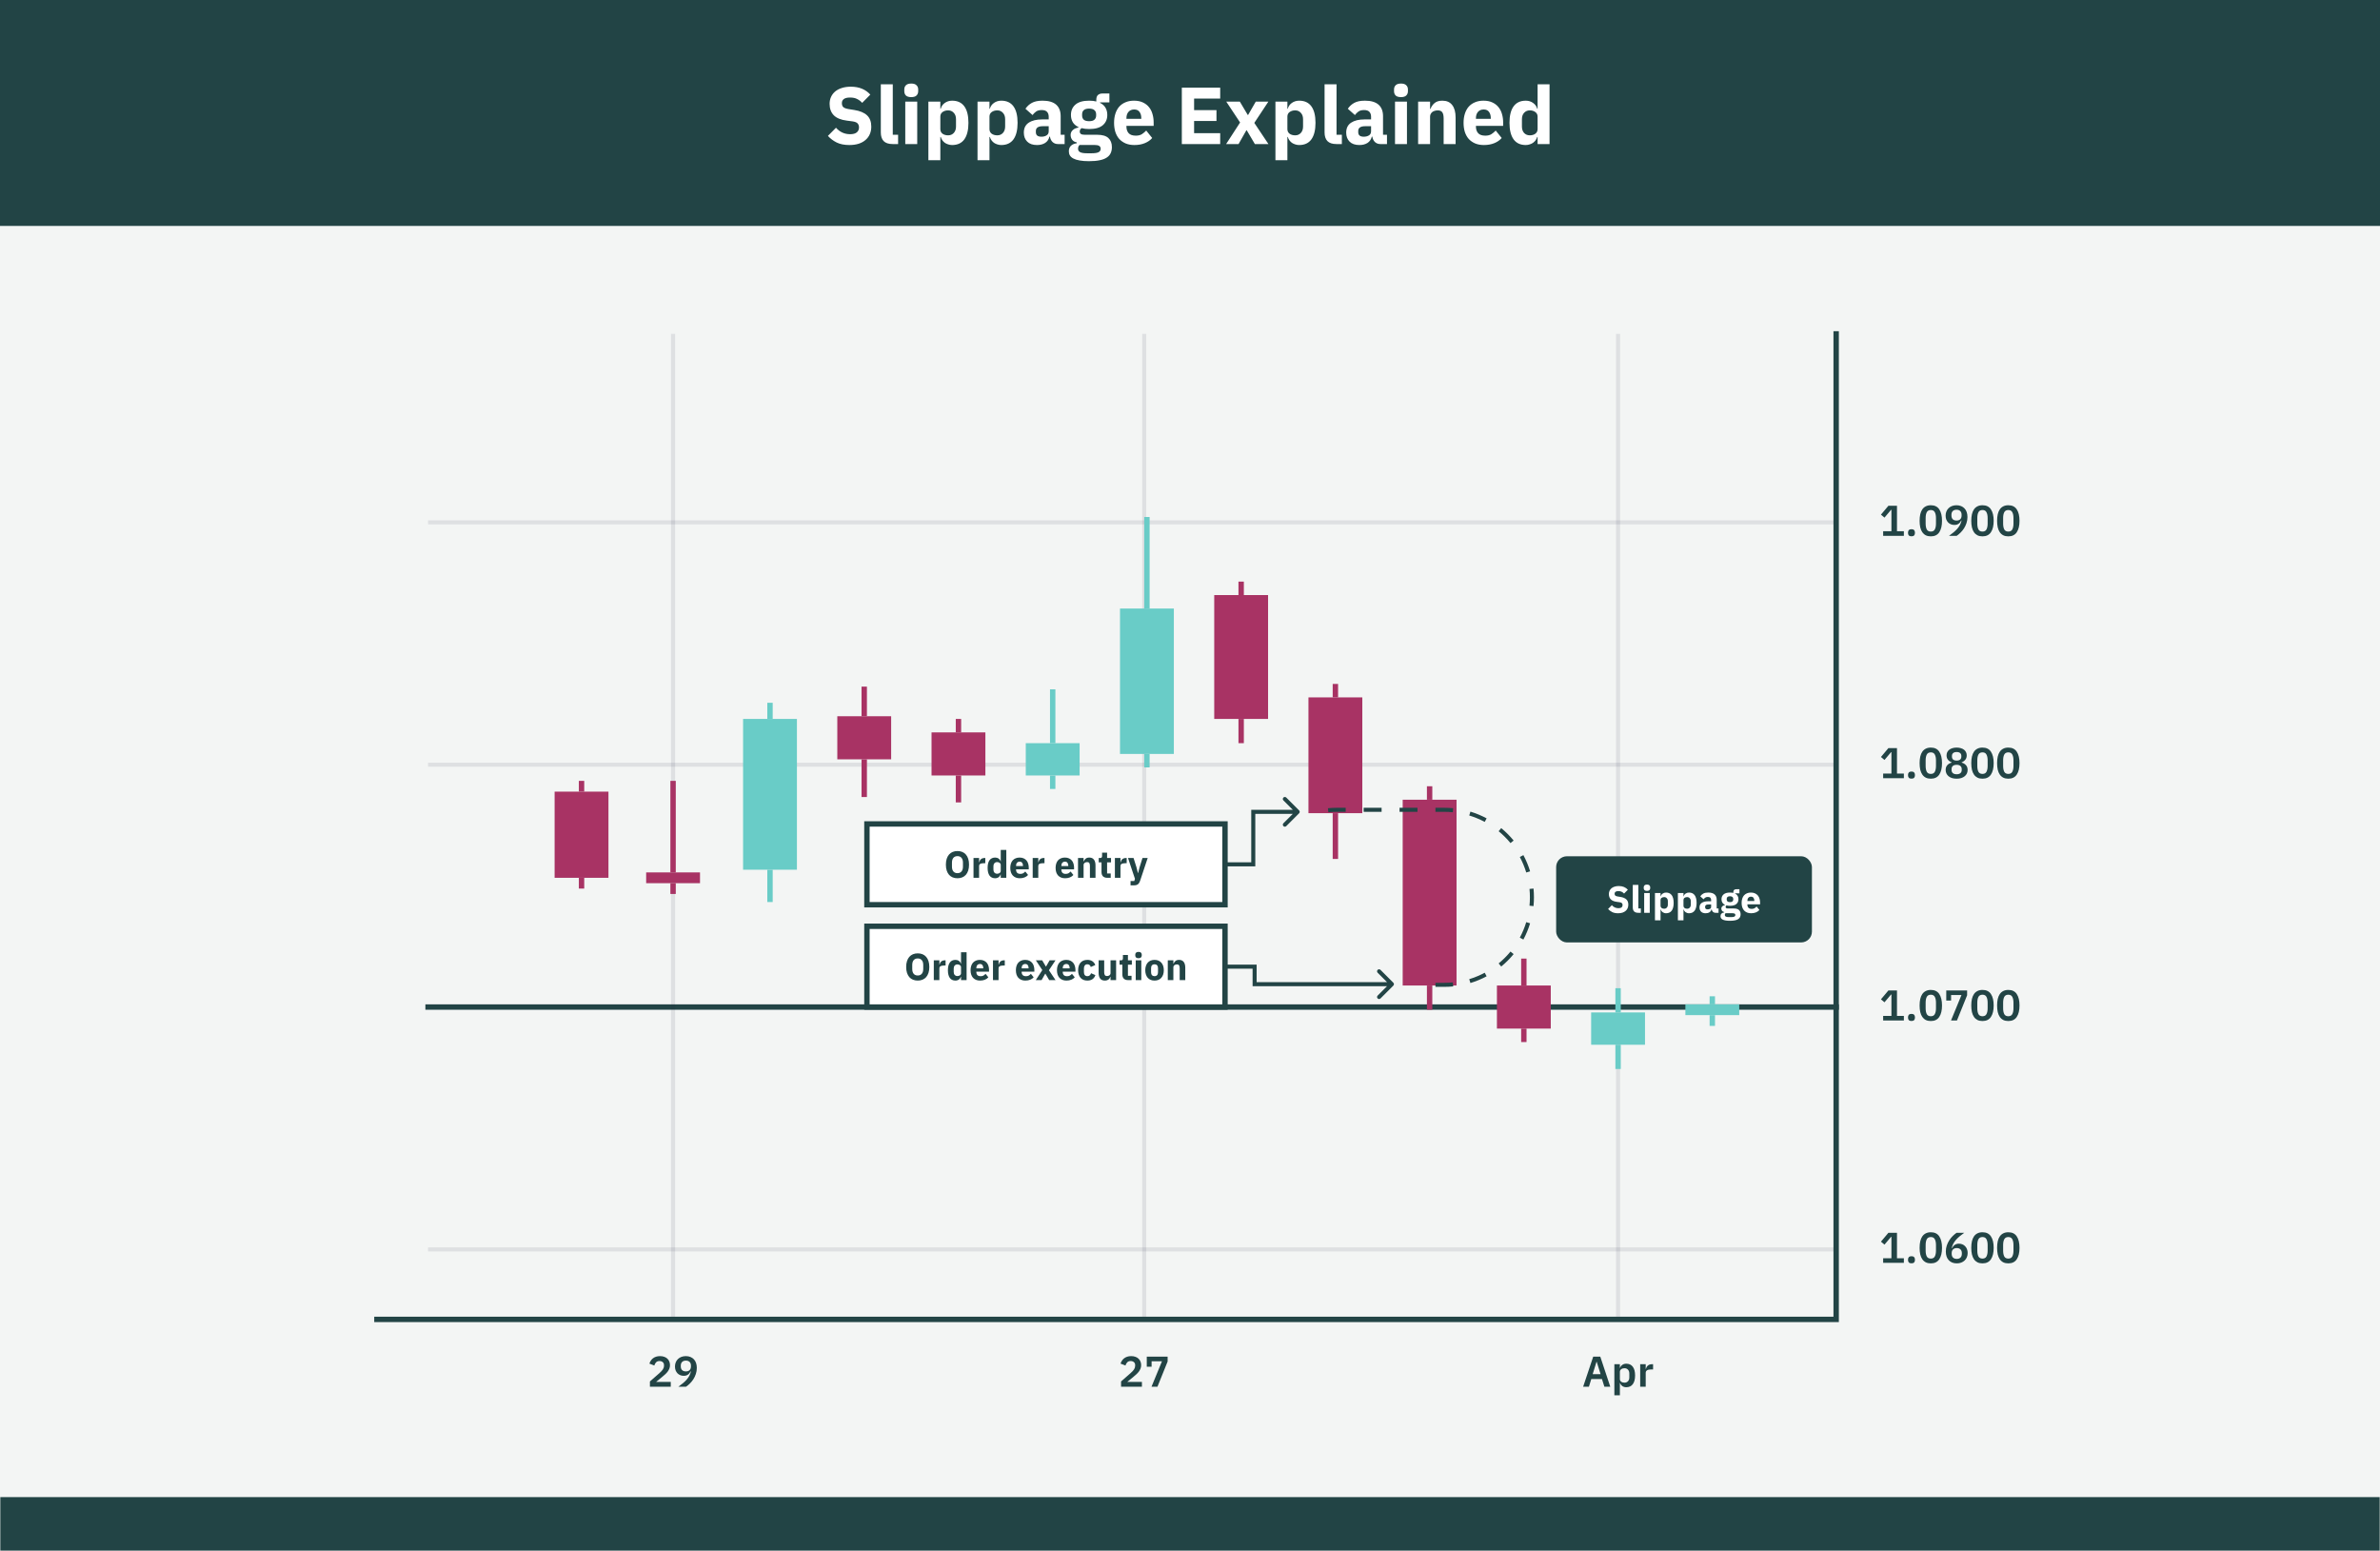 <?xml version="1.0" encoding="UTF-8"?> <svg xmlns="http://www.w3.org/2000/svg" width="884" height="576" viewBox="0 0 884 576" fill="none"><rect x="0" y="0" width="884" height="576" fill="#808080" stroke="none"/><g clip-path="url(#clip0_351_216)"><mask id="path-1-inside-1_351_216" fill="white"><path d="M0 0H884V576H0V0Z"></path></mask><path d="M0 0H884V576H0V0Z" fill="white"></path><rect width="884" height="84" fill="#224445"></rect><path d="M315.46 53.86C313.62 53.86 312.06 53.55 310.78 52.93C309.5 52.29 308.41 51.47 307.51 50.47L310.51 47.44C311.93 49.04 313.68 49.84 315.76 49.84C316.88 49.84 317.71 49.61 318.25 49.15C318.79 48.69 319.06 48.08 319.06 47.32C319.06 46.74 318.9 46.26 318.58 45.88C318.26 45.48 317.61 45.21 316.63 45.07L314.56 44.8C312.34 44.52 310.71 43.85 309.67 42.79C308.65 41.73 308.14 40.32 308.14 38.56C308.14 37.62 308.32 36.76 308.68 35.98C309.04 35.2 309.55 34.53 310.21 33.97C310.89 33.41 311.71 32.98 312.67 32.68C313.65 32.36 314.76 32.2 316 32.2C317.58 32.2 318.97 32.45 320.17 32.95C321.37 33.45 322.4 34.18 323.26 35.14L320.23 38.2C319.73 37.62 319.12 37.15 318.4 36.79C317.7 36.41 316.81 36.22 315.73 36.22C314.71 36.22 313.95 36.4 313.45 36.76C312.95 37.12 312.7 37.62 312.7 38.26C312.7 38.98 312.89 39.5 313.27 39.82C313.67 40.14 314.31 40.37 315.19 40.51L317.26 40.84C319.42 41.18 321.02 41.85 322.06 42.85C323.1 43.83 323.62 45.23 323.62 47.05C323.62 48.05 323.44 48.97 323.08 49.81C322.72 50.65 322.19 51.37 321.49 51.97C320.81 52.57 319.96 53.04 318.94 53.38C317.92 53.7 316.76 53.86 315.46 53.86ZM331.571 53.5C330.051 53.5 328.931 53.13 328.211 52.39C327.511 51.65 327.161 50.58 327.161 49.18V31.3H331.601V50.05H333.581V53.5H331.571ZM338.463 36.07C337.563 36.07 336.903 35.87 336.483 35.47C336.083 35.05 335.883 34.52 335.883 33.88V33.22C335.883 32.58 336.083 32.06 336.483 31.66C336.903 31.24 337.563 31.03 338.463 31.03C339.363 31.03 340.013 31.24 340.413 31.66C340.833 32.06 341.043 32.58 341.043 33.22V33.88C341.043 34.52 340.833 35.05 340.413 35.47C340.013 35.87 339.363 36.07 338.463 36.07ZM336.243 37.75H340.683V53.5H336.243V37.75ZM344.827 37.75H349.267V40.39H349.417C349.637 39.51 350.137 38.79 350.917 38.23C351.717 37.67 352.627 37.39 353.647 37.39C355.647 37.39 357.157 38.09 358.177 39.49C359.197 40.89 359.707 42.93 359.707 45.61C359.707 48.29 359.197 50.34 358.177 51.76C357.157 53.16 355.647 53.86 353.647 53.86C353.127 53.86 352.637 53.78 352.177 53.62C351.717 53.48 351.297 53.28 350.917 53.02C350.557 52.74 350.247 52.42 349.987 52.06C349.727 51.68 349.537 51.28 349.417 50.86H349.267V59.5H344.827V37.75ZM352.177 50.26C353.017 50.26 353.707 49.97 354.247 49.39C354.807 48.79 355.087 47.99 355.087 46.99V44.26C355.087 43.26 354.807 42.47 354.247 41.89C353.707 41.29 353.017 40.99 352.177 40.99C351.337 40.99 350.637 41.2 350.077 41.62C349.537 42.02 349.267 42.58 349.267 43.3V47.95C349.267 48.67 349.537 49.24 350.077 49.66C350.637 50.06 351.337 50.26 352.177 50.26ZM363.079 37.75H367.519V40.39H367.669C367.889 39.51 368.389 38.79 369.169 38.23C369.969 37.67 370.879 37.39 371.899 37.39C373.899 37.39 375.409 38.09 376.429 39.49C377.449 40.89 377.959 42.93 377.959 45.61C377.959 48.29 377.449 50.34 376.429 51.76C375.409 53.16 373.899 53.86 371.899 53.86C371.379 53.86 370.889 53.78 370.429 53.62C369.969 53.48 369.549 53.28 369.169 53.02C368.809 52.74 368.499 52.42 368.239 52.06C367.979 51.68 367.789 51.28 367.669 50.86H367.519V59.5H363.079V37.75ZM370.429 50.26C371.269 50.26 371.959 49.97 372.499 49.39C373.059 48.79 373.339 47.99 373.339 46.99V44.26C373.339 43.26 373.059 42.47 372.499 41.89C371.959 41.29 371.269 40.99 370.429 40.99C369.589 40.99 368.889 41.2 368.329 41.62C367.789 42.02 367.519 42.58 367.519 43.3V47.95C367.519 48.67 367.789 49.24 368.329 49.66C368.889 50.06 369.589 50.26 370.429 50.26ZM392.971 53.5C392.171 53.5 391.501 53.25 390.961 52.75C390.441 52.25 390.111 51.58 389.971 50.74H389.791C389.551 51.76 389.021 52.54 388.201 53.08C387.381 53.6 386.371 53.86 385.171 53.86C383.591 53.86 382.381 53.44 381.541 52.6C380.701 51.76 380.281 50.65 380.281 49.27C380.281 47.61 380.881 46.38 382.081 45.58C383.301 44.76 384.951 44.35 387.031 44.35H389.521V43.36C389.521 42.6 389.321 42 388.921 41.56C388.521 41.1 387.851 40.87 386.911 40.87C386.031 40.87 385.331 41.06 384.811 41.44C384.291 41.82 383.861 42.25 383.521 42.73L380.881 40.39C381.521 39.45 382.321 38.72 383.281 38.2C384.261 37.66 385.581 37.39 387.241 37.39C389.481 37.39 391.161 37.88 392.281 38.86C393.401 39.84 393.961 41.27 393.961 43.15V50.05H395.431V53.5H392.971ZM386.821 50.77C387.561 50.77 388.191 50.61 388.711 50.29C389.251 49.97 389.521 49.45 389.521 48.73V46.87H387.361C385.621 46.87 384.751 47.46 384.751 48.64V49.09C384.751 49.67 384.931 50.1 385.291 50.38C385.651 50.64 386.161 50.77 386.821 50.77ZM412.991 54.64C412.991 55.48 412.841 56.22 412.541 56.86C412.261 57.5 411.791 58.04 411.131 58.48C410.471 58.94 409.591 59.28 408.491 59.5C407.411 59.74 406.071 59.86 404.471 59.86C403.111 59.86 401.951 59.77 400.991 59.59C400.051 59.43 399.281 59.19 398.681 58.87C398.101 58.57 397.671 58.19 397.391 57.73C397.131 57.29 397.001 56.78 397.001 56.2C397.001 55.32 397.261 54.63 397.781 54.13C398.301 53.63 399.021 53.32 399.941 53.2V52.87C399.181 52.73 398.611 52.41 398.231 51.91C397.851 51.39 397.661 50.79 397.661 50.11C397.661 49.69 397.741 49.33 397.901 49.03C398.081 48.71 398.301 48.44 398.561 48.22C398.841 47.98 399.161 47.79 399.521 47.65C399.881 47.51 400.241 47.4 400.601 47.32V47.2C399.641 46.76 398.931 46.16 398.471 45.4C398.011 44.62 397.781 43.72 397.781 42.7C397.781 41.1 398.331 39.82 399.431 38.86C400.551 37.88 402.251 37.39 404.531 37.39C405.571 37.39 406.461 37.49 407.201 37.69V37.09C407.201 36.25 407.401 35.65 407.801 35.29C408.221 34.91 408.811 34.72 409.571 34.72H412.061V38.02H408.581V38.2C409.501 38.64 410.181 39.25 410.621 40.03C411.061 40.79 411.281 41.68 411.281 42.7C411.281 44.28 410.721 45.55 409.601 46.51C408.501 47.45 406.811 47.92 404.531 47.92C403.511 47.92 402.581 47.81 401.741 47.59C401.281 47.89 401.051 48.31 401.051 48.85C401.051 49.23 401.191 49.53 401.471 49.75C401.771 49.95 402.261 50.05 402.941 50.05H407.501C409.421 50.05 410.811 50.45 411.671 51.25C412.551 52.05 412.991 53.18 412.991 54.64ZM408.821 55.24C408.821 54.78 408.641 54.43 408.281 54.19C407.921 53.95 407.291 53.83 406.391 53.83H400.991C400.791 54.03 400.641 54.25 400.541 54.49C400.461 54.75 400.421 55 400.421 55.24C400.421 55.82 400.671 56.24 401.171 56.5C401.671 56.78 402.521 56.92 403.721 56.92H405.521C406.721 56.92 407.571 56.78 408.071 56.5C408.571 56.24 408.821 55.82 408.821 55.24ZM404.531 45.01C405.411 45.01 406.061 44.83 406.481 44.47C406.921 44.09 407.141 43.55 407.141 42.85V42.49C407.141 41.79 406.921 41.26 406.481 40.9C406.061 40.52 405.411 40.33 404.531 40.33C403.651 40.33 402.991 40.52 402.551 40.9C402.131 41.26 401.921 41.79 401.921 42.49V42.85C401.921 43.55 402.131 44.09 402.551 44.47C402.991 44.83 403.651 45.01 404.531 45.01ZM421.358 53.86C420.158 53.86 419.088 53.67 418.148 53.29C417.208 52.89 416.408 52.34 415.748 51.64C415.108 50.92 414.618 50.05 414.278 49.03C413.958 48.01 413.798 46.87 413.798 45.61C413.798 44.37 413.958 43.25 414.278 42.25C414.598 41.23 415.068 40.36 415.688 39.64C416.328 38.92 417.108 38.37 418.028 37.99C418.948 37.59 419.998 37.39 421.178 37.39C422.478 37.39 423.588 37.61 424.508 38.05C425.448 38.49 426.208 39.08 426.788 39.82C427.388 40.56 427.818 41.42 428.078 42.4C428.358 43.36 428.498 44.37 428.498 45.43V46.75H418.388V46.99C418.388 48.03 418.668 48.86 419.228 49.48C419.788 50.08 420.668 50.38 421.868 50.38C422.788 50.38 423.538 50.2 424.118 49.84C424.698 49.46 425.238 49.01 425.738 48.49L427.958 51.25C427.258 52.07 426.338 52.71 425.198 53.17C424.078 53.63 422.798 53.86 421.358 53.86ZM421.268 40.66C420.368 40.66 419.658 40.96 419.138 41.56C418.638 42.14 418.388 42.92 418.388 43.9V44.14H423.908V43.87C423.908 42.91 423.688 42.14 423.248 41.56C422.828 40.96 422.168 40.66 421.268 40.66ZM438.963 53.5V32.56H453.213V36.61H443.523V40.9H451.833V44.92H443.523V49.45H453.213V53.5H438.963ZM455.416 53.5L460.606 45.49L455.476 37.75H460.516L463.456 42.7H463.576L466.426 37.75H471.106L465.886 45.64L471.136 53.5H466.096L463.066 48.37H462.946L460.036 53.5H455.416ZM473.733 37.75H478.173V40.39H478.323C478.543 39.51 479.043 38.79 479.823 38.23C480.623 37.67 481.533 37.39 482.553 37.39C484.553 37.39 486.063 38.09 487.083 39.49C488.103 40.89 488.613 42.93 488.613 45.61C488.613 48.29 488.103 50.34 487.083 51.76C486.063 53.16 484.553 53.86 482.553 53.86C482.033 53.86 481.543 53.78 481.083 53.62C480.623 53.48 480.203 53.28 479.823 53.02C479.463 52.74 479.153 52.42 478.893 52.06C478.633 51.68 478.443 51.28 478.323 50.86H478.173V59.5H473.733V37.75ZM481.083 50.26C481.923 50.26 482.613 49.97 483.153 49.39C483.713 48.79 483.993 47.99 483.993 46.99V44.26C483.993 43.26 483.713 42.47 483.153 41.89C482.613 41.29 481.923 40.99 481.083 40.99C480.243 40.99 479.543 41.2 478.983 41.62C478.443 42.02 478.173 42.58 478.173 43.3V47.95C478.173 48.67 478.443 49.24 478.983 49.66C479.543 50.06 480.243 50.26 481.083 50.26ZM496.395 53.5C494.875 53.5 493.755 53.13 493.035 52.39C492.335 51.65 491.985 50.58 491.985 49.18V31.3H496.425V50.05H498.405V53.5H496.395ZM512.707 53.5C511.907 53.5 511.237 53.25 510.697 52.75C510.177 52.25 509.847 51.58 509.707 50.74H509.527C509.287 51.76 508.757 52.54 507.937 53.08C507.117 53.6 506.107 53.86 504.907 53.86C503.327 53.86 502.117 53.44 501.277 52.6C500.437 51.76 500.017 50.65 500.017 49.27C500.017 47.61 500.617 46.38 501.817 45.58C503.037 44.76 504.687 44.35 506.767 44.35H509.257V43.36C509.257 42.6 509.057 42 508.657 41.56C508.257 41.1 507.587 40.87 506.647 40.87C505.767 40.87 505.067 41.06 504.547 41.44C504.027 41.82 503.597 42.25 503.257 42.73L500.617 40.39C501.257 39.45 502.057 38.72 503.017 38.2C503.997 37.66 505.317 37.39 506.977 37.39C509.217 37.39 510.897 37.88 512.017 38.86C513.137 39.84 513.697 41.27 513.697 43.15V50.05H515.167V53.5H512.707ZM506.557 50.77C507.297 50.77 507.927 50.61 508.447 50.29C508.987 49.97 509.257 49.45 509.257 48.73V46.87H507.097C505.357 46.87 504.487 47.46 504.487 48.64V49.09C504.487 49.67 504.667 50.1 505.027 50.38C505.387 50.64 505.897 50.77 506.557 50.77ZM520.367 36.07C519.467 36.07 518.807 35.87 518.387 35.47C517.987 35.05 517.787 34.52 517.787 33.88V33.22C517.787 32.58 517.987 32.06 518.387 31.66C518.807 31.24 519.467 31.03 520.367 31.03C521.267 31.03 521.917 31.24 522.317 31.66C522.737 32.06 522.947 32.58 522.947 33.22V33.88C522.947 34.52 522.737 35.05 522.317 35.47C521.917 35.87 521.267 36.07 520.367 36.07ZM518.147 37.75H522.587V53.5H518.147V37.75ZM526.731 53.5V37.75H531.171V40.42H531.351C531.631 39.6 532.121 38.89 532.821 38.29C533.521 37.69 534.491 37.39 535.731 37.39C537.351 37.39 538.571 37.93 539.391 39.01C540.231 40.09 540.651 41.63 540.651 43.63V53.5H536.211V43.99C536.211 42.97 536.051 42.22 535.731 41.74C535.411 41.24 534.841 40.99 534.021 40.99C533.661 40.99 533.311 41.04 532.971 41.14C532.631 41.22 532.321 41.36 532.041 41.56C531.781 41.76 531.571 42.01 531.411 42.31C531.251 42.59 531.171 42.92 531.171 43.3V53.5H526.731ZM551.172 53.86C549.972 53.86 548.902 53.67 547.962 53.29C547.022 52.89 546.222 52.34 545.562 51.64C544.922 50.92 544.432 50.05 544.092 49.03C543.772 48.01 543.612 46.87 543.612 45.61C543.612 44.37 543.772 43.25 544.092 42.25C544.412 41.23 544.882 40.36 545.502 39.64C546.142 38.92 546.922 38.37 547.842 37.99C548.762 37.59 549.812 37.39 550.992 37.39C552.292 37.39 553.402 37.61 554.322 38.05C555.262 38.49 556.022 39.08 556.602 39.82C557.202 40.56 557.632 41.42 557.892 42.4C558.172 43.36 558.312 44.37 558.312 45.43V46.75H548.202V46.99C548.202 48.03 548.482 48.86 549.042 49.48C549.602 50.08 550.482 50.38 551.682 50.38C552.602 50.38 553.352 50.2 553.932 49.84C554.512 49.46 555.052 49.01 555.552 48.49L557.772 51.25C557.072 52.07 556.152 52.71 555.012 53.17C553.892 53.63 552.612 53.86 551.172 53.86ZM551.082 40.66C550.182 40.66 549.472 40.96 548.952 41.56C548.452 42.14 548.202 42.92 548.202 43.9V44.14H553.722V43.87C553.722 42.91 553.502 42.14 553.062 41.56C552.642 40.96 551.982 40.66 551.082 40.66ZM571.108 50.86H570.958C570.838 51.28 570.648 51.68 570.388 52.06C570.128 52.42 569.808 52.74 569.428 53.02C569.068 53.28 568.648 53.48 568.168 53.62C567.708 53.78 567.228 53.86 566.728 53.86C564.728 53.86 563.218 53.16 562.198 51.76C561.178 50.34 560.668 48.29 560.668 45.61C560.668 42.93 561.178 40.89 562.198 39.49C563.218 38.09 564.728 37.39 566.728 37.39C567.748 37.39 568.648 37.67 569.428 38.23C570.228 38.79 570.738 39.51 570.958 40.39H571.108V31.3H575.548V53.5H571.108V50.86ZM568.198 50.26C569.038 50.26 569.728 50.06 570.268 49.66C570.828 49.24 571.108 48.67 571.108 47.95V43.3C571.108 42.58 570.828 42.02 570.268 41.62C569.728 41.2 569.038 40.99 568.198 40.99C567.358 40.99 566.658 41.29 566.098 41.89C565.558 42.47 565.288 43.26 565.288 44.26V46.99C565.288 47.99 565.558 48.79 566.098 49.39C566.658 49.97 567.358 50.26 568.198 50.26Z" fill="white"></path><rect width="884" height="492" transform="translate(0 84)" fill="#F3F5F4"></rect><path d="M249.142 515H241.398V513.048L244.902 509.976C245.5 509.453 245.937 508.984 246.214 508.568C246.492 508.141 246.63 507.683 246.63 507.192V506.984C246.63 506.493 246.47 506.12 246.15 505.864C245.83 505.597 245.441 505.464 244.982 505.464C244.406 505.464 243.969 505.629 243.67 505.96C243.372 506.28 243.158 506.669 243.03 507.128L241.206 506.424C241.324 506.051 241.489 505.699 241.702 505.368C241.916 505.027 242.182 504.728 242.502 504.472C242.833 504.216 243.217 504.013 243.654 503.864C244.092 503.715 244.593 503.64 245.158 503.64C245.745 503.64 246.268 503.725 246.726 503.896C247.185 504.056 247.569 504.285 247.878 504.584C248.198 504.883 248.438 505.235 248.598 505.64C248.769 506.045 248.854 506.488 248.854 506.968C248.854 507.437 248.78 507.864 248.63 508.248C248.481 508.632 248.278 509 248.022 509.352C247.766 509.693 247.468 510.024 247.126 510.344C246.785 510.653 246.422 510.968 246.038 511.288L243.686 513.224H249.142V515ZM258.816 508.024C258.816 508.824 258.693 509.581 258.448 510.296C258.213 511 257.904 511.651 257.52 512.248C257.136 512.835 256.704 513.363 256.224 513.832C255.755 514.291 255.285 514.68 254.816 515H251.968C252.619 514.531 253.205 514.077 253.728 513.64C254.251 513.203 254.704 512.76 255.088 512.312C255.483 511.864 255.803 511.4 256.048 510.92C256.304 510.429 256.496 509.901 256.624 509.336L256.496 509.304C256.389 509.517 256.261 509.725 256.112 509.928C255.973 510.131 255.803 510.307 255.6 510.456C255.397 510.605 255.163 510.728 254.896 510.824C254.629 510.909 254.32 510.952 253.968 510.952C253.499 510.952 253.067 510.872 252.672 510.712C252.277 510.552 251.931 510.323 251.632 510.024C251.344 509.715 251.115 509.352 250.944 508.936C250.784 508.509 250.704 508.029 250.704 507.496C250.704 506.931 250.8 506.413 250.992 505.944C251.184 505.475 251.456 505.069 251.808 504.728C252.16 504.387 252.581 504.12 253.072 503.928C253.573 503.736 254.133 503.64 254.752 503.64C255.392 503.64 255.963 503.747 256.464 503.96C256.965 504.163 257.392 504.456 257.744 504.84C258.096 505.213 258.363 505.672 258.544 506.216C258.725 506.749 258.816 507.352 258.816 508.024ZM254.752 509.32C255.349 509.32 255.813 509.16 256.144 508.84C256.475 508.509 256.64 508.04 256.64 507.432V507.192C256.64 506.584 256.475 506.12 256.144 505.8C255.813 505.469 255.349 505.304 254.752 505.304C254.165 505.304 253.701 505.469 253.36 505.8C253.029 506.12 252.864 506.584 252.864 507.192V507.432C252.864 508.04 253.029 508.509 253.36 508.84C253.701 509.16 254.165 509.32 254.752 509.32Z" fill="#224445"></path><path d="M424.142 515H416.398V513.048L419.902 509.976C420.5 509.453 420.937 508.984 421.214 508.568C421.492 508.141 421.63 507.683 421.63 507.192V506.984C421.63 506.493 421.47 506.12 421.15 505.864C420.83 505.597 420.441 505.464 419.982 505.464C419.406 505.464 418.969 505.629 418.67 505.96C418.372 506.28 418.158 506.669 418.03 507.128L416.206 506.424C416.324 506.051 416.489 505.699 416.702 505.368C416.916 505.027 417.182 504.728 417.502 504.472C417.833 504.216 418.217 504.013 418.654 503.864C419.092 503.715 419.593 503.64 420.158 503.64C420.745 503.64 421.268 503.725 421.726 503.896C422.185 504.056 422.569 504.285 422.878 504.584C423.198 504.883 423.438 505.235 423.598 505.64C423.769 506.045 423.854 506.488 423.854 506.968C423.854 507.437 423.78 507.864 423.63 508.248C423.481 508.632 423.278 509 423.022 509.352C422.766 509.693 422.468 510.024 422.126 510.344C421.785 510.653 421.422 510.968 421.038 511.288L418.686 513.224H424.142V515ZM427.704 515L431.592 505.544H427.736V507.592H425.944V503.832H433.688V505.64L429.912 515H427.704Z" fill="#224445"></path><path d="M595.911 515L595.016 512.152H591.048L590.168 515H588.024L591.768 503.832H594.392L598.104 515H595.911ZM593.064 505.752H592.984L591.56 510.344H594.504L593.064 505.752ZM599.622 506.648H601.67V508.024H601.734C601.883 507.544 602.166 507.165 602.582 506.888C602.998 506.6 603.483 506.456 604.038 506.456C605.104 506.456 605.915 506.835 606.47 507.592C607.035 508.339 607.318 509.411 607.318 510.808C607.318 512.216 607.035 513.299 606.47 514.056C605.915 514.813 605.104 515.192 604.038 515.192C603.483 515.192 602.998 515.048 602.582 514.76C602.176 514.472 601.894 514.088 601.734 513.608H601.67V518.2H599.622V506.648ZM603.382 513.496C603.915 513.496 604.347 513.32 604.678 512.968C605.008 512.616 605.174 512.141 605.174 511.544V510.104C605.174 509.507 605.008 509.032 604.678 508.68C604.347 508.317 603.915 508.136 603.382 508.136C602.891 508.136 602.48 508.259 602.15 508.504C601.83 508.749 601.67 509.075 601.67 509.48V512.136C601.67 512.573 601.83 512.909 602.15 513.144C602.48 513.379 602.891 513.496 603.382 513.496ZM609.215 515V506.648H611.263V508.376H611.343C611.397 508.152 611.477 507.939 611.583 507.736C611.701 507.523 611.85 507.336 612.031 507.176C612.213 507.016 612.426 506.888 612.671 506.792C612.927 506.696 613.221 506.648 613.551 506.648H613.999V508.584H613.359C612.666 508.584 612.143 508.685 611.791 508.888C611.439 509.091 611.263 509.421 611.263 509.88V515H609.215Z" fill="#224445"></path><path d="M699.456 469V467.288H702.528V459.352H702.384L699.952 462.232L698.64 461.128L701.408 457.832H704.592V467.288H707.152V469H699.456ZM709.978 469.176C709.54 469.176 709.215 469.069 709.002 468.856C708.799 468.632 708.698 468.349 708.698 468.008V467.72C708.698 467.379 708.799 467.096 709.002 466.872C709.215 466.648 709.54 466.536 709.978 466.536C710.426 466.536 710.751 466.648 710.954 466.872C711.156 467.096 711.258 467.379 711.258 467.72V468.008C711.258 468.349 711.156 468.632 710.954 468.856C710.751 469.069 710.426 469.176 709.978 469.176ZM717.159 469.192C716.445 469.192 715.826 469.064 715.303 468.808C714.781 468.541 714.349 468.163 714.007 467.672C713.666 467.181 713.41 466.579 713.239 465.864C713.079 465.149 712.999 464.333 712.999 463.416C712.999 462.509 713.079 461.699 713.239 460.984C713.41 460.259 713.666 459.651 714.007 459.16C714.349 458.669 714.781 458.296 715.303 458.04C715.826 457.773 716.445 457.64 717.159 457.64C718.578 457.64 719.623 458.147 720.295 459.16C720.978 460.173 721.319 461.592 721.319 463.416C721.319 465.24 720.978 466.659 720.295 467.672C719.623 468.685 718.578 469.192 717.159 469.192ZM717.159 467.416C717.874 467.416 718.37 467.149 718.647 466.616C718.935 466.072 719.079 465.341 719.079 464.424V462.408C719.079 461.491 718.935 460.765 718.647 460.232C718.37 459.688 717.874 459.416 717.159 459.416C716.445 459.416 715.943 459.688 715.655 460.232C715.378 460.765 715.239 461.491 715.239 462.408V464.424C715.239 465.341 715.378 466.072 715.655 466.616C715.943 467.149 716.445 467.416 717.159 467.416ZM726.801 469.192C726.161 469.192 725.59 469.091 725.089 468.888C724.588 468.675 724.161 468.381 723.809 468.008C723.457 467.624 723.19 467.165 723.009 466.632C722.828 466.088 722.737 465.48 722.737 464.808C722.737 464.008 722.854 463.256 723.089 462.552C723.334 461.837 723.649 461.187 724.033 460.6C724.417 460.003 724.844 459.475 725.313 459.016C725.793 458.547 726.268 458.152 726.737 457.832H729.585C728.924 458.301 728.332 458.755 727.809 459.192C727.297 459.629 726.844 460.072 726.449 460.52C726.065 460.968 725.745 461.437 725.489 461.928C725.244 462.408 725.057 462.931 724.929 463.496L725.057 463.528C725.164 463.315 725.286 463.112 725.425 462.92C725.574 462.717 725.75 462.541 725.953 462.392C726.156 462.232 726.39 462.109 726.657 462.024C726.924 461.928 727.233 461.88 727.585 461.88C728.044 461.88 728.47 461.96 728.865 462.12C729.27 462.28 729.617 462.515 729.905 462.824C730.204 463.123 730.433 463.485 730.593 463.912C730.764 464.339 730.849 464.813 730.849 465.336C730.849 465.901 730.753 466.419 730.561 466.888C730.369 467.357 730.097 467.763 729.745 468.104C729.393 468.445 728.966 468.712 728.465 468.904C727.974 469.096 727.42 469.192 726.801 469.192ZM726.801 467.528C727.388 467.528 727.846 467.368 728.177 467.048C728.518 466.717 728.689 466.248 728.689 465.64V465.4C728.689 464.792 728.518 464.328 728.177 464.008C727.846 463.677 727.388 463.512 726.801 463.512C726.204 463.512 725.74 463.677 725.409 464.008C725.078 464.328 724.913 464.792 724.913 465.4V465.64C724.913 466.248 725.078 466.717 725.409 467.048C725.74 467.368 726.204 467.528 726.801 467.528ZM736.347 469.192C735.632 469.192 735.014 469.064 734.491 468.808C733.968 468.541 733.536 468.163 733.195 467.672C732.854 467.181 732.598 466.579 732.427 465.864C732.267 465.149 732.187 464.333 732.187 463.416C732.187 462.509 732.267 461.699 732.427 460.984C732.598 460.259 732.854 459.651 733.195 459.16C733.536 458.669 733.968 458.296 734.491 458.04C735.014 457.773 735.632 457.64 736.347 457.64C737.766 457.64 738.811 458.147 739.483 459.16C740.166 460.173 740.507 461.592 740.507 463.416C740.507 465.24 740.166 466.659 739.483 467.672C738.811 468.685 737.766 469.192 736.347 469.192ZM736.347 467.416C737.062 467.416 737.558 467.149 737.835 466.616C738.123 466.072 738.267 465.341 738.267 464.424V462.408C738.267 461.491 738.123 460.765 737.835 460.232C737.558 459.688 737.062 459.416 736.347 459.416C735.632 459.416 735.131 459.688 734.843 460.232C734.566 460.765 734.427 461.491 734.427 462.408V464.424C734.427 465.341 734.566 466.072 734.843 466.616C735.131 467.149 735.632 467.416 736.347 467.416ZM745.941 469.192C745.226 469.192 744.607 469.064 744.085 468.808C743.562 468.541 743.13 468.163 742.789 467.672C742.447 467.181 742.191 466.579 742.021 465.864C741.861 465.149 741.781 464.333 741.781 463.416C741.781 462.509 741.861 461.699 742.021 460.984C742.191 460.259 742.447 459.651 742.789 459.16C743.13 458.669 743.562 458.296 744.085 458.04C744.607 457.773 745.226 457.64 745.941 457.64C747.359 457.64 748.405 458.147 749.077 459.16C749.759 460.173 750.101 461.592 750.101 463.416C750.101 465.24 749.759 466.659 749.077 467.672C748.405 468.685 747.359 469.192 745.941 469.192ZM745.941 467.416C746.655 467.416 747.151 467.149 747.429 466.616C747.717 466.072 747.861 465.341 747.861 464.424V462.408C747.861 461.491 747.717 460.765 747.429 460.232C747.151 459.688 746.655 459.416 745.941 459.416C745.226 459.416 744.725 459.688 744.437 460.232C744.159 460.765 744.021 461.491 744.021 462.408V464.424C744.021 465.341 744.159 466.072 744.437 466.616C744.725 467.149 745.226 467.416 745.941 467.416Z" fill="#224445"></path><path d="M699.456 379V377.288H702.528V369.352H702.384L699.952 372.232L698.64 371.128L701.408 367.832H704.592V377.288H707.152V379H699.456ZM709.978 379.176C709.54 379.176 709.215 379.069 709.002 378.856C708.799 378.632 708.698 378.349 708.698 378.008V377.72C708.698 377.379 708.799 377.096 709.002 376.872C709.215 376.648 709.54 376.536 709.978 376.536C710.426 376.536 710.751 376.648 710.954 376.872C711.156 377.096 711.258 377.379 711.258 377.72V378.008C711.258 378.349 711.156 378.632 710.954 378.856C710.751 379.069 710.426 379.176 709.978 379.176ZM717.159 379.192C716.445 379.192 715.826 379.064 715.303 378.808C714.781 378.541 714.349 378.163 714.007 377.672C713.666 377.181 713.41 376.579 713.239 375.864C713.079 375.149 712.999 374.333 712.999 373.416C712.999 372.509 713.079 371.699 713.239 370.984C713.41 370.259 713.666 369.651 714.007 369.16C714.349 368.669 714.781 368.296 715.303 368.04C715.826 367.773 716.445 367.64 717.159 367.64C718.578 367.64 719.623 368.147 720.295 369.16C720.978 370.173 721.319 371.592 721.319 373.416C721.319 375.24 720.978 376.659 720.295 377.672C719.623 378.685 718.578 379.192 717.159 379.192ZM717.159 377.416C717.874 377.416 718.37 377.149 718.647 376.616C718.935 376.072 719.079 375.341 719.079 374.424V372.408C719.079 371.491 718.935 370.765 718.647 370.232C718.37 369.688 717.874 369.416 717.159 369.416C716.445 369.416 715.943 369.688 715.655 370.232C715.378 370.765 715.239 371.491 715.239 372.408V374.424C715.239 375.341 715.378 376.072 715.655 376.616C715.943 377.149 716.445 377.416 717.159 377.416ZM724.657 379L728.545 369.544H724.689V371.592H722.897V367.832H730.641V369.64L726.865 379H724.657ZM736.347 379.192C735.632 379.192 735.014 379.064 734.491 378.808C733.968 378.541 733.536 378.163 733.195 377.672C732.854 377.181 732.598 376.579 732.427 375.864C732.267 375.149 732.187 374.333 732.187 373.416C732.187 372.509 732.267 371.699 732.427 370.984C732.598 370.259 732.854 369.651 733.195 369.16C733.536 368.669 733.968 368.296 734.491 368.04C735.014 367.773 735.632 367.64 736.347 367.64C737.766 367.64 738.811 368.147 739.483 369.16C740.166 370.173 740.507 371.592 740.507 373.416C740.507 375.24 740.166 376.659 739.483 377.672C738.811 378.685 737.766 379.192 736.347 379.192ZM736.347 377.416C737.062 377.416 737.558 377.149 737.835 376.616C738.123 376.072 738.267 375.341 738.267 374.424V372.408C738.267 371.491 738.123 370.765 737.835 370.232C737.558 369.688 737.062 369.416 736.347 369.416C735.632 369.416 735.131 369.688 734.843 370.232C734.566 370.765 734.427 371.491 734.427 372.408V374.424C734.427 375.341 734.566 376.072 734.843 376.616C735.131 377.149 735.632 377.416 736.347 377.416ZM745.941 379.192C745.226 379.192 744.607 379.064 744.085 378.808C743.562 378.541 743.13 378.163 742.789 377.672C742.447 377.181 742.191 376.579 742.021 375.864C741.861 375.149 741.781 374.333 741.781 373.416C741.781 372.509 741.861 371.699 742.021 370.984C742.191 370.259 742.447 369.651 742.789 369.16C743.13 368.669 743.562 368.296 744.085 368.04C744.607 367.773 745.226 367.64 745.941 367.64C747.359 367.64 748.405 368.147 749.077 369.16C749.759 370.173 750.101 371.592 750.101 373.416C750.101 375.24 749.759 376.659 749.077 377.672C748.405 378.685 747.359 379.192 745.941 379.192ZM745.941 377.416C746.655 377.416 747.151 377.149 747.429 376.616C747.717 376.072 747.861 375.341 747.861 374.424V372.408C747.861 371.491 747.717 370.765 747.429 370.232C747.151 369.688 746.655 369.416 745.941 369.416C745.226 369.416 744.725 369.688 744.437 370.232C744.159 370.765 744.021 371.491 744.021 372.408V374.424C744.021 375.341 744.159 376.072 744.437 376.616C744.725 377.149 745.226 377.416 745.941 377.416Z" fill="#224445"></path><path d="M699.456 289V287.288H702.528V279.352H702.384L699.952 282.232L698.64 281.128L701.408 277.832H704.592V287.288H707.152V289H699.456ZM709.978 289.176C709.54 289.176 709.215 289.069 709.002 288.856C708.799 288.632 708.698 288.349 708.698 288.008V287.72C708.698 287.379 708.799 287.096 709.002 286.872C709.215 286.648 709.54 286.536 709.978 286.536C710.426 286.536 710.751 286.648 710.954 286.872C711.156 287.096 711.258 287.379 711.258 287.72V288.008C711.258 288.349 711.156 288.632 710.954 288.856C710.751 289.069 710.426 289.176 709.978 289.176ZM717.159 289.192C716.445 289.192 715.826 289.064 715.303 288.808C714.781 288.541 714.349 288.163 714.007 287.672C713.666 287.181 713.41 286.579 713.239 285.864C713.079 285.149 712.999 284.333 712.999 283.416C712.999 282.509 713.079 281.699 713.239 280.984C713.41 280.259 713.666 279.651 714.007 279.16C714.349 278.669 714.781 278.296 715.303 278.04C715.826 277.773 716.445 277.64 717.159 277.64C718.578 277.64 719.623 278.147 720.295 279.16C720.978 280.173 721.319 281.592 721.319 283.416C721.319 285.24 720.978 286.659 720.295 287.672C719.623 288.685 718.578 289.192 717.159 289.192ZM717.159 287.416C717.874 287.416 718.37 287.149 718.647 286.616C718.935 286.072 719.079 285.341 719.079 284.424V282.408C719.079 281.491 718.935 280.765 718.647 280.232C718.37 279.688 717.874 279.416 717.159 279.416C716.445 279.416 715.943 279.688 715.655 280.232C715.378 280.765 715.239 281.491 715.239 282.408V284.424C715.239 285.341 715.378 286.072 715.655 286.616C715.943 287.149 716.445 287.416 717.159 287.416ZM726.753 289.192C726.102 289.192 725.521 289.112 725.009 288.952C724.508 288.781 724.081 288.552 723.729 288.264C723.388 287.976 723.126 287.635 722.945 287.24C722.764 286.845 722.673 286.413 722.673 285.944C722.673 285.219 722.87 284.632 723.265 284.184C723.67 283.725 724.209 283.405 724.881 283.224V283.096C724.326 282.893 723.873 282.579 723.521 282.152C723.18 281.725 723.009 281.187 723.009 280.536C723.009 280.109 723.089 279.72 723.249 279.368C723.42 279.016 723.665 278.712 723.985 278.456C724.305 278.2 724.694 278.003 725.153 277.864C725.622 277.715 726.156 277.64 726.753 277.64C727.35 277.64 727.878 277.715 728.337 277.864C728.806 278.003 729.201 278.2 729.521 278.456C729.841 278.712 730.081 279.016 730.241 279.368C730.412 279.72 730.497 280.109 730.497 280.536C730.497 281.187 730.321 281.725 729.969 282.152C729.628 282.579 729.18 282.893 728.625 283.096V283.224C729.297 283.405 729.83 283.725 730.225 284.184C730.63 284.632 730.833 285.219 730.833 285.944C730.833 286.413 730.742 286.845 730.561 287.24C730.38 287.635 730.113 287.976 729.761 288.264C729.42 288.552 728.993 288.781 728.481 288.952C727.98 289.112 727.404 289.192 726.753 289.192ZM726.753 287.544C727.361 287.544 727.825 287.405 728.145 287.128C728.476 286.851 728.641 286.461 728.641 285.96V285.624C728.641 285.123 728.476 284.733 728.145 284.456C727.825 284.179 727.361 284.04 726.753 284.04C726.145 284.04 725.676 284.179 725.345 284.456C725.025 284.733 724.865 285.123 724.865 285.624V285.96C724.865 286.461 725.025 286.851 725.345 287.128C725.676 287.405 726.145 287.544 726.753 287.544ZM726.753 282.472C727.318 282.472 727.75 282.344 728.049 282.088C728.348 281.832 728.497 281.469 728.497 281V280.744C728.497 280.285 728.348 279.928 728.049 279.672C727.75 279.416 727.318 279.288 726.753 279.288C726.188 279.288 725.756 279.416 725.457 279.672C725.158 279.928 725.009 280.285 725.009 280.744V281C725.009 281.469 725.158 281.832 725.457 282.088C725.756 282.344 726.188 282.472 726.753 282.472ZM736.347 289.192C735.632 289.192 735.014 289.064 734.491 288.808C733.968 288.541 733.536 288.163 733.195 287.672C732.854 287.181 732.598 286.579 732.427 285.864C732.267 285.149 732.187 284.333 732.187 283.416C732.187 282.509 732.267 281.699 732.427 280.984C732.598 280.259 732.854 279.651 733.195 279.16C733.536 278.669 733.968 278.296 734.491 278.04C735.014 277.773 735.632 277.64 736.347 277.64C737.766 277.64 738.811 278.147 739.483 279.16C740.166 280.173 740.507 281.592 740.507 283.416C740.507 285.24 740.166 286.659 739.483 287.672C738.811 288.685 737.766 289.192 736.347 289.192ZM736.347 287.416C737.062 287.416 737.558 287.149 737.835 286.616C738.123 286.072 738.267 285.341 738.267 284.424V282.408C738.267 281.491 738.123 280.765 737.835 280.232C737.558 279.688 737.062 279.416 736.347 279.416C735.632 279.416 735.131 279.688 734.843 280.232C734.566 280.765 734.427 281.491 734.427 282.408V284.424C734.427 285.341 734.566 286.072 734.843 286.616C735.131 287.149 735.632 287.416 736.347 287.416ZM745.941 289.192C745.226 289.192 744.607 289.064 744.085 288.808C743.562 288.541 743.13 288.163 742.789 287.672C742.447 287.181 742.191 286.579 742.021 285.864C741.861 285.149 741.781 284.333 741.781 283.416C741.781 282.509 741.861 281.699 742.021 280.984C742.191 280.259 742.447 279.651 742.789 279.16C743.13 278.669 743.562 278.296 744.085 278.04C744.607 277.773 745.226 277.64 745.941 277.64C747.359 277.64 748.405 278.147 749.077 279.16C749.759 280.173 750.101 281.592 750.101 283.416C750.101 285.24 749.759 286.659 749.077 287.672C748.405 288.685 747.359 289.192 745.941 289.192ZM745.941 287.416C746.655 287.416 747.151 287.149 747.429 286.616C747.717 286.072 747.861 285.341 747.861 284.424V282.408C747.861 281.491 747.717 280.765 747.429 280.232C747.151 279.688 746.655 279.416 745.941 279.416C745.226 279.416 744.725 279.688 744.437 280.232C744.159 280.765 744.021 281.491 744.021 282.408V284.424C744.021 285.341 744.159 286.072 744.437 286.616C744.725 287.149 745.226 287.416 745.941 287.416Z" fill="#224445"></path><path d="M699.456 199V197.288H702.528V189.352H702.384L699.952 192.232L698.64 191.128L701.408 187.832H704.592V197.288H707.152V199H699.456ZM709.978 199.176C709.54 199.176 709.215 199.069 709.002 198.856C708.799 198.632 708.698 198.349 708.698 198.008V197.72C708.698 197.379 708.799 197.096 709.002 196.872C709.215 196.648 709.54 196.536 709.978 196.536C710.426 196.536 710.751 196.648 710.954 196.872C711.156 197.096 711.258 197.379 711.258 197.72V198.008C711.258 198.349 711.156 198.632 710.954 198.856C710.751 199.069 710.426 199.176 709.978 199.176ZM717.159 199.192C716.445 199.192 715.826 199.064 715.303 198.808C714.781 198.541 714.349 198.163 714.007 197.672C713.666 197.181 713.41 196.579 713.239 195.864C713.079 195.149 712.999 194.333 712.999 193.416C712.999 192.509 713.079 191.699 713.239 190.984C713.41 190.259 713.666 189.651 714.007 189.16C714.349 188.669 714.781 188.296 715.303 188.04C715.826 187.773 716.445 187.64 717.159 187.64C718.578 187.64 719.623 188.147 720.295 189.16C720.978 190.173 721.319 191.592 721.319 193.416C721.319 195.24 720.978 196.659 720.295 197.672C719.623 198.685 718.578 199.192 717.159 199.192ZM717.159 197.416C717.874 197.416 718.37 197.149 718.647 196.616C718.935 196.072 719.079 195.341 719.079 194.424V192.408C719.079 191.491 718.935 190.765 718.647 190.232C718.37 189.688 717.874 189.416 717.159 189.416C716.445 189.416 715.943 189.688 715.655 190.232C715.378 190.765 715.239 191.491 715.239 192.408V194.424C715.239 195.341 715.378 196.072 715.655 196.616C715.943 197.149 716.445 197.416 717.159 197.416ZM730.769 192.024C730.769 192.824 730.646 193.581 730.401 194.296C730.166 195 729.857 195.651 729.473 196.248C729.089 196.835 728.657 197.363 728.177 197.832C727.708 198.291 727.238 198.68 726.769 199H723.921C724.572 198.531 725.158 198.077 725.681 197.64C726.204 197.203 726.657 196.76 727.041 196.312C727.436 195.864 727.756 195.4 728.001 194.92C728.257 194.429 728.449 193.901 728.577 193.336L728.449 193.304C728.342 193.517 728.214 193.725 728.065 193.928C727.926 194.131 727.756 194.307 727.553 194.456C727.35 194.605 727.116 194.728 726.849 194.824C726.582 194.909 726.273 194.952 725.921 194.952C725.452 194.952 725.02 194.872 724.625 194.712C724.23 194.552 723.884 194.323 723.585 194.024C723.297 193.715 723.068 193.352 722.897 192.936C722.737 192.509 722.657 192.029 722.657 191.496C722.657 190.931 722.753 190.413 722.945 189.944C723.137 189.475 723.409 189.069 723.761 188.728C724.113 188.387 724.534 188.12 725.025 187.928C725.526 187.736 726.086 187.64 726.705 187.64C727.345 187.64 727.916 187.747 728.417 187.96C728.918 188.163 729.345 188.456 729.697 188.84C730.049 189.213 730.316 189.672 730.497 190.216C730.678 190.749 730.769 191.352 730.769 192.024ZM726.705 193.32C727.302 193.32 727.766 193.16 728.097 192.84C728.428 192.509 728.593 192.04 728.593 191.432V191.192C728.593 190.584 728.428 190.12 728.097 189.8C727.766 189.469 727.302 189.304 726.705 189.304C726.118 189.304 725.654 189.469 725.313 189.8C724.982 190.12 724.817 190.584 724.817 191.192V191.432C724.817 192.04 724.982 192.509 725.313 192.84C725.654 193.16 726.118 193.32 726.705 193.32ZM736.347 199.192C735.632 199.192 735.014 199.064 734.491 198.808C733.968 198.541 733.536 198.163 733.195 197.672C732.854 197.181 732.598 196.579 732.427 195.864C732.267 195.149 732.187 194.333 732.187 193.416C732.187 192.509 732.267 191.699 732.427 190.984C732.598 190.259 732.854 189.651 733.195 189.16C733.536 188.669 733.968 188.296 734.491 188.04C735.014 187.773 735.632 187.64 736.347 187.64C737.766 187.64 738.811 188.147 739.483 189.16C740.166 190.173 740.507 191.592 740.507 193.416C740.507 195.24 740.166 196.659 739.483 197.672C738.811 198.685 737.766 199.192 736.347 199.192ZM736.347 197.416C737.062 197.416 737.558 197.149 737.835 196.616C738.123 196.072 738.267 195.341 738.267 194.424V192.408C738.267 191.491 738.123 190.765 737.835 190.232C737.558 189.688 737.062 189.416 736.347 189.416C735.632 189.416 735.131 189.688 734.843 190.232C734.566 190.765 734.427 191.491 734.427 192.408V194.424C734.427 195.341 734.566 196.072 734.843 196.616C735.131 197.149 735.632 197.416 736.347 197.416ZM745.941 199.192C745.226 199.192 744.607 199.064 744.085 198.808C743.562 198.541 743.13 198.163 742.789 197.672C742.447 197.181 742.191 196.579 742.021 195.864C741.861 195.149 741.781 194.333 741.781 193.416C741.781 192.509 741.861 191.699 742.021 190.984C742.191 190.259 742.447 189.651 742.789 189.16C743.13 188.669 743.562 188.296 744.085 188.04C744.607 187.773 745.226 187.64 745.941 187.64C747.359 187.64 748.405 188.147 749.077 189.16C749.759 190.173 750.101 191.592 750.101 193.416C750.101 195.24 749.759 196.659 749.077 197.672C748.405 198.685 747.359 199.192 745.941 199.192ZM745.941 197.416C746.655 197.416 747.151 197.149 747.429 196.616C747.717 196.072 747.861 195.341 747.861 194.424V192.408C747.861 191.491 747.717 190.765 747.429 190.232C747.151 189.688 746.655 189.416 745.941 189.416C745.226 189.416 744.725 189.688 744.437 190.232C744.159 190.765 744.021 191.491 744.021 192.408V194.424C744.021 195.341 744.159 196.072 744.437 196.616C744.725 197.149 745.226 197.416 745.941 197.416Z" fill="#224445"></path><path d="M601 124L601 490" stroke="#1F203F" stroke-opacity="0.1" stroke-width="1.5"></path><path d="M159 194L682 194" stroke="#1F203F" stroke-opacity="0.1" stroke-width="1.5"></path><path d="M159 284L682 284" stroke="#1F203F" stroke-opacity="0.1" stroke-width="1.5"></path><path d="M159 374L682 374" stroke="#224445" stroke-width="2" stroke-linecap="square"></path><path d="M159 464L682 464" stroke="#1F203F" stroke-opacity="0.1" stroke-width="1.5"></path><path d="M425 124L425 490" stroke="#1F203F" stroke-opacity="0.1" stroke-width="1.5"></path><path d="M250 124L250 490" stroke="#1F203F" stroke-opacity="0.1" stroke-width="1.5"></path><path d="M140 490L682 490L682 124" stroke="#224445" stroke-width="2" stroke-linecap="square"></path><rect x="322" y="306" width="133" height="30" fill="white"></rect><rect x="322" y="306" width="133" height="30" stroke="#224445" stroke-width="2"></rect><path d="M355.627 326.168C354.983 326.168 354.395 326.061 353.863 325.846C353.331 325.631 352.878 325.314 352.505 324.894C352.132 324.465 351.842 323.937 351.637 323.312C351.432 322.677 351.329 321.945 351.329 321.114C351.329 320.283 351.432 319.555 351.637 318.93C351.842 318.295 352.132 317.768 352.505 317.348C352.878 316.919 353.331 316.597 353.863 316.382C354.395 316.167 354.983 316.06 355.627 316.06C356.271 316.06 356.859 316.167 357.391 316.382C357.923 316.597 358.376 316.919 358.749 317.348C359.122 317.768 359.412 318.295 359.617 318.93C359.822 319.555 359.925 320.283 359.925 321.114C359.925 321.945 359.822 322.677 359.617 323.312C359.412 323.937 359.122 324.465 358.749 324.894C358.376 325.314 357.923 325.631 357.391 325.846C356.859 326.061 356.271 326.168 355.627 326.168ZM355.627 324.278C356.271 324.278 356.77 324.068 357.125 323.648C357.489 323.228 357.671 322.626 357.671 321.842V320.386C357.671 319.602 357.489 319 357.125 318.58C356.77 318.16 356.271 317.95 355.627 317.95C354.983 317.95 354.479 318.16 354.115 318.58C353.76 319 353.583 319.602 353.583 320.386V321.842C353.583 322.626 353.76 323.228 354.115 323.648C354.479 324.068 354.983 324.278 355.627 324.278ZM361.589 326V318.65H363.661V320.246H363.731C363.768 320.041 363.834 319.845 363.927 319.658C364.02 319.462 364.142 319.289 364.291 319.14C364.45 318.991 364.636 318.874 364.851 318.79C365.066 318.697 365.318 318.65 365.607 318.65H365.971V320.582H365.453C364.846 320.582 364.394 320.661 364.095 320.82C363.806 320.979 363.661 321.273 363.661 321.702V326H361.589ZM371.703 324.768H371.633C371.577 324.964 371.488 325.151 371.367 325.328C371.245 325.496 371.096 325.645 370.919 325.776C370.751 325.897 370.555 325.991 370.331 326.056C370.116 326.131 369.892 326.168 369.659 326.168C368.725 326.168 368.021 325.841 367.545 325.188C367.069 324.525 366.831 323.569 366.831 322.318C366.831 321.067 367.069 320.115 367.545 319.462C368.021 318.809 368.725 318.482 369.659 318.482C370.135 318.482 370.555 318.613 370.919 318.874C371.292 319.135 371.53 319.471 371.633 319.882H371.703V315.64H373.775V326H371.703V324.768ZM370.345 324.488C370.737 324.488 371.059 324.395 371.311 324.208C371.572 324.012 371.703 323.746 371.703 323.41V321.24C371.703 320.904 371.572 320.643 371.311 320.456C371.059 320.26 370.737 320.162 370.345 320.162C369.953 320.162 369.626 320.302 369.365 320.582C369.113 320.853 368.987 321.221 368.987 321.688V322.962C368.987 323.429 369.113 323.802 369.365 324.082C369.626 324.353 369.953 324.488 370.345 324.488ZM378.778 326.168C378.218 326.168 377.719 326.079 377.28 325.902C376.841 325.715 376.468 325.459 376.16 325.132C375.861 324.796 375.633 324.39 375.474 323.914C375.325 323.438 375.25 322.906 375.25 322.318C375.25 321.739 375.325 321.217 375.474 320.75C375.623 320.274 375.843 319.868 376.132 319.532C376.431 319.196 376.795 318.939 377.224 318.762C377.653 318.575 378.143 318.482 378.694 318.482C379.301 318.482 379.819 318.585 380.248 318.79C380.687 318.995 381.041 319.271 381.312 319.616C381.592 319.961 381.793 320.363 381.914 320.82C382.045 321.268 382.11 321.739 382.11 322.234V322.85H377.392V322.962C377.392 323.447 377.523 323.835 377.784 324.124C378.045 324.404 378.456 324.544 379.016 324.544C379.445 324.544 379.795 324.46 380.066 324.292C380.337 324.115 380.589 323.905 380.822 323.662L381.858 324.95C381.531 325.333 381.102 325.631 380.57 325.846C380.047 326.061 379.45 326.168 378.778 326.168ZM378.736 320.008C378.316 320.008 377.985 320.148 377.742 320.428C377.509 320.699 377.392 321.063 377.392 321.52V321.632H379.968V321.506C379.968 321.058 379.865 320.699 379.66 320.428C379.464 320.148 379.156 320.008 378.736 320.008ZM383.573 326V318.65H385.645V320.246H385.715C385.753 320.041 385.818 319.845 385.911 319.658C386.005 319.462 386.126 319.289 386.275 319.14C386.434 318.991 386.621 318.874 386.835 318.79C387.05 318.697 387.302 318.65 387.591 318.65H387.955V320.582H387.437C386.831 320.582 386.378 320.661 386.079 320.82C385.79 320.979 385.645 321.273 385.645 321.702V326H383.573ZM395.608 326.168C395.048 326.168 394.549 326.079 394.11 325.902C393.672 325.715 393.298 325.459 392.99 325.132C392.692 324.796 392.463 324.39 392.304 323.914C392.155 323.438 392.08 322.906 392.08 322.318C392.08 321.739 392.155 321.217 392.304 320.75C392.454 320.274 392.673 319.868 392.962 319.532C393.261 319.196 393.625 318.939 394.054 318.762C394.484 318.575 394.974 318.482 395.524 318.482C396.131 318.482 396.649 318.585 397.078 318.79C397.517 318.995 397.872 319.271 398.142 319.616C398.422 319.961 398.623 320.363 398.744 320.82C398.875 321.268 398.94 321.739 398.94 322.234V322.85H394.222V322.962C394.222 323.447 394.353 323.835 394.614 324.124C394.876 324.404 395.286 324.544 395.846 324.544C396.276 324.544 396.626 324.46 396.896 324.292C397.167 324.115 397.419 323.905 397.652 323.662L398.688 324.95C398.362 325.333 397.932 325.631 397.4 325.846C396.878 326.061 396.28 326.168 395.608 326.168ZM395.566 320.008C395.146 320.008 394.815 320.148 394.572 320.428C394.339 320.699 394.222 321.063 394.222 321.52V321.632H396.798V321.506C396.798 321.058 396.696 320.699 396.49 320.428C396.294 320.148 395.986 320.008 395.566 320.008ZM400.404 326V318.65H402.476V319.896H402.56C402.69 319.513 402.919 319.182 403.246 318.902C403.572 318.622 404.025 318.482 404.604 318.482C405.36 318.482 405.929 318.734 406.312 319.238C406.704 319.742 406.9 320.461 406.9 321.394V326H404.828V321.562C404.828 321.086 404.753 320.736 404.604 320.512C404.454 320.279 404.188 320.162 403.806 320.162C403.638 320.162 403.474 320.185 403.316 320.232C403.157 320.269 403.012 320.335 402.882 320.428C402.76 320.521 402.662 320.638 402.588 320.778C402.513 320.909 402.476 321.063 402.476 321.24V326H400.404ZM411.319 326C410.601 326 410.055 325.818 409.681 325.454C409.317 325.09 409.135 324.558 409.135 323.858V320.26H408.099V318.65H408.617C408.897 318.65 409.089 318.585 409.191 318.454C409.294 318.314 409.345 318.118 409.345 317.866V316.662H411.207V318.65H412.663V320.26H411.207V324.39H412.551V326H411.319ZM414.103 326V318.65H416.175V320.246H416.245C416.282 320.041 416.347 319.845 416.441 319.658C416.534 319.462 416.655 319.289 416.805 319.14C416.963 318.991 417.15 318.874 417.365 318.79C417.579 318.697 417.831 318.65 418.121 318.65H418.485V320.582H417.967C417.36 320.582 416.907 320.661 416.609 320.82C416.319 320.979 416.175 321.273 416.175 321.702V326H414.103ZM424.353 318.65H426.285L423.457 327.134C423.27 327.703 423.004 328.123 422.659 328.394C422.323 328.665 421.837 328.8 421.203 328.8H419.915V327.19H421.301L421.553 326.378L418.977 318.65H421.035L422.113 322.08L422.645 324.208H422.729L423.275 322.08L424.353 318.65Z" fill="#224445"></path><rect x="578" y="318" width="95" height="32" rx="4" fill="#224445"></rect><path d="M600.997 339.168C600.138 339.168 599.41 339.023 598.813 338.734C598.216 338.435 597.707 338.053 597.287 337.586L598.687 336.172C599.35 336.919 600.166 337.292 601.137 337.292C601.66 337.292 602.047 337.185 602.299 336.97C602.551 336.755 602.677 336.471 602.677 336.116C602.677 335.845 602.602 335.621 602.453 335.444C602.304 335.257 602 335.131 601.543 335.066L600.577 334.94C599.541 334.809 598.78 334.497 598.295 334.002C597.819 333.507 597.581 332.849 597.581 332.028C597.581 331.589 597.665 331.188 597.833 330.824C598.001 330.46 598.239 330.147 598.547 329.886C598.864 329.625 599.247 329.424 599.695 329.284C600.152 329.135 600.67 329.06 601.249 329.06C601.986 329.06 602.635 329.177 603.195 329.41C603.755 329.643 604.236 329.984 604.637 330.432L603.223 331.86C602.99 331.589 602.705 331.37 602.369 331.202C602.042 331.025 601.627 330.936 601.123 330.936C600.647 330.936 600.292 331.02 600.059 331.188C599.826 331.356 599.709 331.589 599.709 331.888C599.709 332.224 599.798 332.467 599.975 332.616C600.162 332.765 600.46 332.873 600.871 332.938L601.837 333.092C602.845 333.251 603.592 333.563 604.077 334.03C604.562 334.487 604.805 335.141 604.805 335.99C604.805 336.457 604.721 336.886 604.553 337.278C604.385 337.67 604.138 338.006 603.811 338.286C603.494 338.566 603.097 338.785 602.621 338.944C602.145 339.093 601.604 339.168 600.997 339.168ZM608.515 339C607.806 339 607.283 338.827 606.947 338.482C606.621 338.137 606.457 337.637 606.457 336.984V328.64H608.529V337.39H609.453V339H608.515ZM611.731 330.866C611.311 330.866 611.003 330.773 610.807 330.586C610.621 330.39 610.527 330.143 610.527 329.844V329.536C610.527 329.237 610.621 328.995 610.807 328.808C611.003 328.612 611.311 328.514 611.731 328.514C612.151 328.514 612.455 328.612 612.641 328.808C612.837 328.995 612.935 329.237 612.935 329.536V329.844C612.935 330.143 612.837 330.39 612.641 330.586C612.455 330.773 612.151 330.866 611.731 330.866ZM610.695 331.65H612.767V339H610.695V331.65ZM614.701 331.65H616.773V332.882H616.843C616.946 332.471 617.179 332.135 617.543 331.874C617.917 331.613 618.341 331.482 618.817 331.482C619.751 331.482 620.455 331.809 620.931 332.462C621.407 333.115 621.645 334.067 621.645 335.318C621.645 336.569 621.407 337.525 620.931 338.188C620.455 338.841 619.751 339.168 618.817 339.168C618.575 339.168 618.346 339.131 618.131 339.056C617.917 338.991 617.721 338.897 617.543 338.776C617.375 338.645 617.231 338.496 617.109 338.328C616.988 338.151 616.899 337.964 616.843 337.768H616.773V341.8H614.701V331.65ZM618.131 337.488C618.523 337.488 618.845 337.353 619.097 337.082C619.359 336.802 619.489 336.429 619.489 335.962V334.688C619.489 334.221 619.359 333.853 619.097 333.582C618.845 333.302 618.523 333.162 618.131 333.162C617.739 333.162 617.413 333.26 617.151 333.456C616.899 333.643 616.773 333.904 616.773 334.24V336.41C616.773 336.746 616.899 337.012 617.151 337.208C617.413 337.395 617.739 337.488 618.131 337.488ZM623.219 331.65H625.291V332.882H625.361C625.464 332.471 625.697 332.135 626.061 331.874C626.434 331.613 626.859 331.482 627.335 331.482C628.268 331.482 628.973 331.809 629.449 332.462C629.925 333.115 630.163 334.067 630.163 335.318C630.163 336.569 629.925 337.525 629.449 338.188C628.973 338.841 628.268 339.168 627.335 339.168C627.092 339.168 626.864 339.131 626.649 339.056C626.434 338.991 626.238 338.897 626.061 338.776C625.893 338.645 625.748 338.496 625.627 338.328C625.506 338.151 625.417 337.964 625.361 337.768H625.291V341.8H623.219V331.65ZM626.649 337.488C627.041 337.488 627.363 337.353 627.615 337.082C627.876 336.802 628.007 336.429 628.007 335.962V334.688C628.007 334.221 627.876 333.853 627.615 333.582C627.363 333.302 627.041 333.162 626.649 333.162C626.257 333.162 625.93 333.26 625.669 333.456C625.417 333.643 625.291 333.904 625.291 334.24V336.41C625.291 336.746 625.417 337.012 625.669 337.208C625.93 337.395 626.257 337.488 626.649 337.488ZM637.169 339C636.795 339 636.483 338.883 636.231 338.65C635.988 338.417 635.834 338.104 635.769 337.712H635.685C635.573 338.188 635.325 338.552 634.943 338.804C634.56 339.047 634.089 339.168 633.529 339.168C632.791 339.168 632.227 338.972 631.835 338.58C631.443 338.188 631.247 337.67 631.247 337.026C631.247 336.251 631.527 335.677 632.087 335.304C632.656 334.921 633.426 334.73 634.397 334.73H635.559V334.268C635.559 333.913 635.465 333.633 635.279 333.428C635.092 333.213 634.779 333.106 634.341 333.106C633.93 333.106 633.603 333.195 633.361 333.372C633.118 333.549 632.917 333.75 632.759 333.974L631.527 332.882C631.825 332.443 632.199 332.103 632.647 331.86C633.104 331.608 633.72 331.482 634.495 331.482C635.54 331.482 636.324 331.711 636.847 332.168C637.369 332.625 637.631 333.293 637.631 334.17V337.39H638.317V339H637.169ZM634.299 337.726C634.644 337.726 634.938 337.651 635.181 337.502C635.433 337.353 635.559 337.11 635.559 336.774V335.906H634.551C633.739 335.906 633.333 336.181 633.333 336.732V336.942C633.333 337.213 633.417 337.413 633.585 337.544C633.753 337.665 633.991 337.726 634.299 337.726ZM646.511 339.532C646.511 339.924 646.441 340.269 646.301 340.568C646.171 340.867 645.951 341.119 645.643 341.324C645.335 341.539 644.925 341.697 644.411 341.8C643.907 341.912 643.282 341.968 642.535 341.968C641.901 341.968 641.359 341.926 640.911 341.842C640.473 341.767 640.113 341.655 639.833 341.506C639.563 341.366 639.362 341.189 639.231 340.974C639.11 340.769 639.049 340.531 639.049 340.26C639.049 339.849 639.171 339.527 639.413 339.294C639.656 339.061 639.992 338.916 640.421 338.86V338.706C640.067 338.641 639.801 338.491 639.623 338.258C639.446 338.015 639.357 337.735 639.357 337.418C639.357 337.222 639.395 337.054 639.469 336.914C639.553 336.765 639.656 336.639 639.777 336.536C639.908 336.424 640.057 336.335 640.225 336.27C640.393 336.205 640.561 336.153 640.729 336.116V336.06C640.281 335.855 639.95 335.575 639.735 335.22C639.521 334.856 639.413 334.436 639.413 333.96C639.413 333.213 639.67 332.616 640.183 332.168C640.706 331.711 641.499 331.482 642.563 331.482C643.049 331.482 643.464 331.529 643.809 331.622V331.342C643.809 330.95 643.903 330.67 644.089 330.502C644.285 330.325 644.561 330.236 644.915 330.236H646.077V331.776H644.453V331.86C644.883 332.065 645.2 332.35 645.405 332.714C645.611 333.069 645.713 333.484 645.713 333.96C645.713 334.697 645.452 335.29 644.929 335.738C644.416 336.177 643.627 336.396 642.563 336.396C642.087 336.396 641.653 336.345 641.261 336.242C641.047 336.382 640.939 336.578 640.939 336.83C640.939 337.007 641.005 337.147 641.135 337.25C641.275 337.343 641.504 337.39 641.821 337.39H643.949C644.845 337.39 645.494 337.577 645.895 337.95C646.306 338.323 646.511 338.851 646.511 339.532ZM644.565 339.812C644.565 339.597 644.481 339.434 644.313 339.322C644.145 339.21 643.851 339.154 643.431 339.154H640.911C640.818 339.247 640.748 339.35 640.701 339.462C640.664 339.583 640.645 339.7 640.645 339.812C640.645 340.083 640.762 340.279 640.995 340.4C641.229 340.531 641.625 340.596 642.185 340.596H643.025C643.585 340.596 643.982 340.531 644.215 340.4C644.449 340.279 644.565 340.083 644.565 339.812ZM642.563 335.038C642.974 335.038 643.277 334.954 643.473 334.786C643.679 334.609 643.781 334.357 643.781 334.03V333.862C643.781 333.535 643.679 333.288 643.473 333.12C643.277 332.943 642.974 332.854 642.563 332.854C642.153 332.854 641.845 332.943 641.639 333.12C641.443 333.288 641.345 333.535 641.345 333.862V334.03C641.345 334.357 641.443 334.609 641.639 334.786C641.845 334.954 642.153 335.038 642.563 335.038ZM650.416 339.168C649.856 339.168 649.356 339.079 648.918 338.902C648.479 338.715 648.106 338.459 647.798 338.132C647.499 337.796 647.27 337.39 647.112 336.914C646.962 336.438 646.888 335.906 646.888 335.318C646.888 334.739 646.962 334.217 647.112 333.75C647.261 333.274 647.48 332.868 647.77 332.532C648.068 332.196 648.432 331.939 648.862 331.762C649.291 331.575 649.781 331.482 650.332 331.482C650.938 331.482 651.456 331.585 651.886 331.79C652.324 331.995 652.679 332.271 652.95 332.616C653.23 332.961 653.43 333.363 653.552 333.82C653.682 334.268 653.748 334.739 653.748 335.234V335.85H649.03V335.962C649.03 336.447 649.16 336.835 649.422 337.124C649.683 337.404 650.094 337.544 650.654 337.544C651.083 337.544 651.433 337.46 651.704 337.292C651.974 337.115 652.226 336.905 652.46 336.662L653.496 337.95C653.169 338.333 652.74 338.631 652.208 338.846C651.685 339.061 651.088 339.168 650.416 339.168ZM650.374 333.008C649.954 333.008 649.622 333.148 649.38 333.428C649.146 333.699 649.03 334.063 649.03 334.52V334.632H651.606V334.506C651.606 334.058 651.503 333.699 651.298 333.428C651.102 333.148 650.794 333.008 650.374 333.008Z" fill="white"></path><rect x="322" y="344" width="133" height="30" fill="white"></rect><rect x="322" y="344" width="133" height="30" stroke="#224445" stroke-width="2"></rect><path d="M340.875 364.168C340.231 364.168 339.643 364.061 339.111 363.846C338.579 363.631 338.126 363.314 337.753 362.894C337.38 362.465 337.09 361.937 336.885 361.312C336.68 360.677 336.577 359.945 336.577 359.114C336.577 358.283 336.68 357.555 336.885 356.93C337.09 356.295 337.38 355.768 337.753 355.348C338.126 354.919 338.579 354.597 339.111 354.382C339.643 354.167 340.231 354.06 340.875 354.06C341.519 354.06 342.107 354.167 342.639 354.382C343.171 354.597 343.624 354.919 343.997 355.348C344.37 355.768 344.66 356.295 344.865 356.93C345.07 357.555 345.173 358.283 345.173 359.114C345.173 359.945 345.07 360.677 344.865 361.312C344.66 361.937 344.37 362.465 343.997 362.894C343.624 363.314 343.171 363.631 342.639 363.846C342.107 364.061 341.519 364.168 340.875 364.168ZM340.875 362.278C341.519 362.278 342.018 362.068 342.373 361.648C342.737 361.228 342.919 360.626 342.919 359.842V358.386C342.919 357.602 342.737 357 342.373 356.58C342.018 356.16 341.519 355.95 340.875 355.95C340.231 355.95 339.727 356.16 339.363 356.58C339.008 357 338.831 357.602 338.831 358.386V359.842C338.831 360.626 339.008 361.228 339.363 361.648C339.727 362.068 340.231 362.278 340.875 362.278ZM346.837 364V356.65H348.909V358.246H348.979C349.016 358.041 349.082 357.845 349.175 357.658C349.268 357.462 349.39 357.289 349.539 357.14C349.698 356.991 349.884 356.874 350.099 356.79C350.314 356.697 350.566 356.65 350.855 356.65H351.219V358.582H350.701C350.094 358.582 349.642 358.661 349.343 358.82C349.054 358.979 348.909 359.273 348.909 359.702V364H346.837ZM356.951 362.768H356.881C356.825 362.964 356.736 363.151 356.615 363.328C356.493 363.496 356.344 363.645 356.167 363.776C355.999 363.897 355.803 363.991 355.579 364.056C355.364 364.131 355.14 364.168 354.907 364.168C353.973 364.168 353.269 363.841 352.793 363.188C352.317 362.525 352.079 361.569 352.079 360.318C352.079 359.067 352.317 358.115 352.793 357.462C353.269 356.809 353.973 356.482 354.907 356.482C355.383 356.482 355.803 356.613 356.167 356.874C356.54 357.135 356.778 357.471 356.881 357.882H356.951V353.64H359.023V364H356.951V362.768ZM355.593 362.488C355.985 362.488 356.307 362.395 356.559 362.208C356.82 362.012 356.951 361.746 356.951 361.41V359.24C356.951 358.904 356.82 358.643 356.559 358.456C356.307 358.26 355.985 358.162 355.593 358.162C355.201 358.162 354.874 358.302 354.613 358.582C354.361 358.853 354.235 359.221 354.235 359.688V360.962C354.235 361.429 354.361 361.802 354.613 362.082C354.874 362.353 355.201 362.488 355.593 362.488ZM364.026 364.168C363.466 364.168 362.967 364.079 362.528 363.902C362.089 363.715 361.716 363.459 361.408 363.132C361.109 362.796 360.881 362.39 360.722 361.914C360.573 361.438 360.498 360.906 360.498 360.318C360.498 359.739 360.573 359.217 360.722 358.75C360.871 358.274 361.091 357.868 361.38 357.532C361.679 357.196 362.043 356.939 362.472 356.762C362.901 356.575 363.391 356.482 363.942 356.482C364.549 356.482 365.067 356.585 365.496 356.79C365.935 356.995 366.289 357.271 366.56 357.616C366.84 357.961 367.041 358.363 367.162 358.82C367.293 359.268 367.358 359.739 367.358 360.234V360.85H362.64V360.962C362.64 361.447 362.771 361.835 363.032 362.124C363.293 362.404 363.704 362.544 364.264 362.544C364.693 362.544 365.043 362.46 365.314 362.292C365.585 362.115 365.837 361.905 366.07 361.662L367.106 362.95C366.779 363.333 366.35 363.631 365.818 363.846C365.295 364.061 364.698 364.168 364.026 364.168ZM363.984 358.008C363.564 358.008 363.233 358.148 362.99 358.428C362.757 358.699 362.64 359.063 362.64 359.52V359.632H365.216V359.506C365.216 359.058 365.113 358.699 364.908 358.428C364.712 358.148 364.404 358.008 363.984 358.008ZM368.821 364V356.65H370.893V358.246H370.963C371.001 358.041 371.066 357.845 371.159 357.658C371.253 357.462 371.374 357.289 371.523 357.14C371.682 356.991 371.869 356.874 372.083 356.79C372.298 356.697 372.55 356.65 372.839 356.65H373.203V358.582H372.685C372.079 358.582 371.626 358.661 371.327 358.82C371.038 358.979 370.893 359.273 370.893 359.702V364H368.821ZM380.856 364.168C380.296 364.168 379.797 364.079 379.358 363.902C378.92 363.715 378.546 363.459 378.238 363.132C377.94 362.796 377.711 362.39 377.552 361.914C377.403 361.438 377.328 360.906 377.328 360.318C377.328 359.739 377.403 359.217 377.552 358.75C377.702 358.274 377.921 357.868 378.21 357.532C378.509 357.196 378.873 356.939 379.302 356.762C379.732 356.575 380.222 356.482 380.772 356.482C381.379 356.482 381.897 356.585 382.326 356.79C382.765 356.995 383.12 357.271 383.39 357.616C383.67 357.961 383.871 358.363 383.992 358.82C384.123 359.268 384.188 359.739 384.188 360.234V360.85H379.47V360.962C379.47 361.447 379.601 361.835 379.862 362.124C380.124 362.404 380.534 362.544 381.094 362.544C381.524 362.544 381.874 362.46 382.144 362.292C382.415 362.115 382.667 361.905 382.9 361.662L383.936 362.95C383.61 363.333 383.18 363.631 382.648 363.846C382.126 364.061 381.528 364.168 380.856 364.168ZM380.814 358.008C380.394 358.008 380.063 358.148 379.82 358.428C379.587 358.699 379.47 359.063 379.47 359.52V359.632H382.046V359.506C382.046 359.058 381.944 358.699 381.738 358.428C381.542 358.148 381.234 358.008 380.814 358.008ZM384.719 364L387.141 360.262L384.747 356.65H387.099L388.471 358.96H388.527L389.857 356.65H392.041L389.605 360.332L392.055 364H389.703L388.289 361.606H388.233L386.875 364H384.719ZM396.114 364.168C395.554 364.168 395.055 364.079 394.616 363.902C394.177 363.715 393.804 363.459 393.496 363.132C393.197 362.796 392.969 362.39 392.81 361.914C392.661 361.438 392.586 360.906 392.586 360.318C392.586 359.739 392.661 359.217 392.81 358.75C392.959 358.274 393.179 357.868 393.468 357.532C393.767 357.196 394.131 356.939 394.56 356.762C394.989 356.575 395.479 356.482 396.03 356.482C396.637 356.482 397.155 356.585 397.584 356.79C398.023 356.995 398.377 357.271 398.648 357.616C398.928 357.961 399.129 358.363 399.25 358.82C399.381 359.268 399.446 359.739 399.446 360.234V360.85H394.728V360.962C394.728 361.447 394.859 361.835 395.12 362.124C395.381 362.404 395.792 362.544 396.352 362.544C396.781 362.544 397.131 362.46 397.402 362.292C397.673 362.115 397.925 361.905 398.158 361.662L399.194 362.95C398.867 363.333 398.438 363.631 397.906 363.846C397.383 364.061 396.786 364.168 396.114 364.168ZM396.072 358.008C395.652 358.008 395.321 358.148 395.078 358.428C394.845 358.699 394.728 359.063 394.728 359.52V359.632H397.304V359.506C397.304 359.058 397.201 358.699 396.996 358.428C396.8 358.148 396.492 358.008 396.072 358.008ZM403.877 364.168C403.327 364.168 402.837 364.079 402.407 363.902C401.978 363.715 401.619 363.459 401.329 363.132C401.04 362.796 400.821 362.39 400.671 361.914C400.522 361.438 400.447 360.906 400.447 360.318C400.447 359.73 400.522 359.203 400.671 358.736C400.821 358.26 401.04 357.854 401.329 357.518C401.619 357.182 401.978 356.925 402.407 356.748C402.837 356.571 403.327 356.482 403.877 356.482C404.624 356.482 405.245 356.65 405.739 356.986C406.243 357.322 406.603 357.793 406.817 358.4L405.137 359.128C405.072 358.848 404.937 358.61 404.731 358.414C404.526 358.218 404.241 358.12 403.877 358.12C403.457 358.12 403.14 358.26 402.925 358.54C402.711 358.811 402.603 359.179 402.603 359.646V361.018C402.603 361.485 402.711 361.853 402.925 362.124C403.14 362.395 403.457 362.53 403.877 362.53C404.251 362.53 404.545 362.432 404.759 362.236C404.983 362.031 405.147 361.765 405.249 361.438L406.859 362.138C406.617 362.838 406.239 363.351 405.725 363.678C405.221 364.005 404.605 364.168 403.877 364.168ZM412.482 362.768H412.412C412.346 362.955 412.258 363.132 412.146 363.3C412.043 363.468 411.908 363.617 411.74 363.748C411.572 363.879 411.371 363.981 411.138 364.056C410.914 364.131 410.652 364.168 410.354 364.168C409.598 364.168 409.024 363.921 408.632 363.426C408.249 362.922 408.058 362.203 408.058 361.27V356.65H410.13V361.088C410.13 361.536 410.209 361.881 410.368 362.124C410.526 362.367 410.797 362.488 411.18 362.488C411.338 362.488 411.497 362.465 411.656 362.418C411.814 362.371 411.954 362.306 412.076 362.222C412.197 362.129 412.295 362.017 412.37 361.886C412.444 361.755 412.482 361.601 412.482 361.424V356.65H414.554V364H412.482V362.768ZM419.058 364C418.339 364 417.793 363.818 417.42 363.454C417.056 363.09 416.874 362.558 416.874 361.858V358.26H415.838V356.65H416.356C416.636 356.65 416.827 356.585 416.93 356.454C417.032 356.314 417.084 356.118 417.084 355.866V354.662H418.946V356.65H420.402V358.26H418.946V362.39H420.29V364H419.058ZM422.877 355.866C422.457 355.866 422.149 355.773 421.953 355.586C421.766 355.39 421.673 355.143 421.673 354.844V354.536C421.673 354.237 421.766 353.995 421.953 353.808C422.149 353.612 422.457 353.514 422.877 353.514C423.297 353.514 423.6 353.612 423.787 353.808C423.983 353.995 424.081 354.237 424.081 354.536V354.844C424.081 355.143 423.983 355.39 423.787 355.586C423.6 355.773 423.297 355.866 422.877 355.866ZM421.841 356.65H423.913V364H421.841V356.65ZM428.829 364.168C428.288 364.168 427.802 364.079 427.373 363.902C426.953 363.725 426.594 363.468 426.295 363.132C426.006 362.796 425.782 362.39 425.623 361.914C425.464 361.438 425.385 360.906 425.385 360.318C425.385 359.73 425.464 359.198 425.623 358.722C425.782 358.246 426.006 357.845 426.295 357.518C426.594 357.182 426.953 356.925 427.373 356.748C427.802 356.571 428.288 356.482 428.829 356.482C429.37 356.482 429.851 356.571 430.271 356.748C430.7 356.925 431.06 357.182 431.349 357.518C431.648 357.845 431.876 358.246 432.035 358.722C432.194 359.198 432.273 359.73 432.273 360.318C432.273 360.906 432.194 361.438 432.035 361.914C431.876 362.39 431.648 362.796 431.349 363.132C431.06 363.468 430.7 363.725 430.271 363.902C429.851 364.079 429.37 364.168 428.829 364.168ZM428.829 362.53C429.24 362.53 429.557 362.404 429.781 362.152C430.005 361.9 430.117 361.541 430.117 361.074V359.576C430.117 359.109 430.005 358.75 429.781 358.498C429.557 358.246 429.24 358.12 428.829 358.12C428.418 358.12 428.101 358.246 427.877 358.498C427.653 358.75 427.541 359.109 427.541 359.576V361.074C427.541 361.541 427.653 361.9 427.877 362.152C428.101 362.404 428.418 362.53 428.829 362.53ZM433.749 364V356.65H435.821V357.896H435.905C436.036 357.513 436.265 357.182 436.591 356.902C436.918 356.622 437.371 356.482 437.949 356.482C438.705 356.482 439.275 356.734 439.657 357.238C440.049 357.742 440.245 358.461 440.245 359.394V364H438.173V359.562C438.173 359.086 438.099 358.736 437.949 358.512C437.8 358.279 437.534 358.162 437.151 358.162C436.983 358.162 436.82 358.185 436.661 358.232C436.503 358.269 436.358 358.335 436.227 358.428C436.106 358.521 436.008 358.638 435.933 358.778C435.859 358.909 435.821 359.063 435.821 359.24V364H433.749Z" fill="#224445"></path><path d="M465.5 321V321.75H466.25V321H465.5ZM465.5 301.5V300.75H464.75V301.5H465.5ZM482.53 302.03C482.823 301.737 482.823 301.263 482.53 300.97L477.757 296.197C477.464 295.904 476.99 295.904 476.697 296.197C476.404 296.49 476.404 296.964 476.697 297.257L480.939 301.5L476.697 305.743C476.404 306.036 476.404 306.51 476.697 306.803C476.99 307.096 477.464 307.096 477.757 306.803L482.53 302.03ZM455.5 321V321.75H465.5V321V320.25H455.5V321ZM465.5 321H466.25V301.5H465.5H464.75V321H465.5ZM465.5 301.5V302.25H482V301.5V300.75H465.5V301.5Z" fill="#224445"></path><path d="M466 359H466.75V358.25H466V359ZM466 365.5H465.25V366.25H466V365.5ZM517.53 366.03C517.823 365.737 517.823 365.263 517.53 364.97L512.757 360.197C512.464 359.904 511.99 359.904 511.697 360.197C511.404 360.49 511.404 360.964 511.697 361.257L515.939 365.5L511.697 369.743C511.404 370.036 511.404 370.51 511.697 370.803C511.99 371.096 512.464 371.096 512.757 370.803L517.53 366.03ZM455 359V359.75H466V359V358.25H455V359ZM466 359H465.25V365.5H466H466.75V359H466ZM466 365.5V366.25H517V365.5V364.75H466V365.5Z" fill="#224445"></path><path d="M216 290L216 294" stroke="#A83364" stroke-width="2"></path><rect x="206" y="294" width="20" height="32" fill="#A83364"></rect><path d="M216 326L216 330" stroke="#A83364" stroke-width="2"></path><path d="M250 290L250 324" stroke="#A83364" stroke-width="2"></path><rect x="240" y="324" width="20" height="4" fill="#A83364"></rect><path d="M250 328L250 332" stroke="#A83364" stroke-width="2"></path><path d="M286 261L286 267" stroke="#69CCC7" stroke-width="2"></path><rect x="276" y="267" width="20" height="56" fill="#69CCC7"></rect><path d="M286 323L286 335" stroke="#69CCC7" stroke-width="2"></path><path d="M321 255L321 266" stroke="#A83364" stroke-width="2"></path><rect x="311" y="266" width="20" height="16" fill="#A83364"></rect><path d="M321 282L321 296" stroke="#A83364" stroke-width="2"></path><path d="M356 267L356 272" stroke="#A83364" stroke-width="2"></path><rect x="346" y="272" width="20" height="16" fill="#A83364"></rect><path d="M356 288L356 298" stroke="#A83364" stroke-width="2"></path><path d="M391 256L391 276" stroke="#69CCC7" stroke-width="2"></path><rect x="381" y="276" width="20" height="12" fill="#69CCC7"></rect><path d="M391 288L391 293" stroke="#69CCC7" stroke-width="2"></path><path d="M566 356L566 366" stroke="#A83364" stroke-width="2"></path><rect x="556" y="366" width="20" height="16" fill="#A83364"></rect><path d="M566 382L566 387" stroke="#A83364" stroke-width="2"></path><path d="M601 367L601 376" stroke="#69CCC7" stroke-width="2"></path><rect x="591" y="376" width="20" height="12" fill="#69CCC7"></rect><path d="M601 388L601 397" stroke="#69CCC7" stroke-width="2"></path><path d="M636 370L636 373" stroke="#69CCC7" stroke-width="2"></path><rect x="626" y="373" width="20" height="4" fill="#69CCC7"></rect><path d="M636 377L636 381" stroke="#69CCC7" stroke-width="2"></path><path d="M426 192L426 226" stroke="#69CCC7" stroke-width="2"></path><rect x="416" y="226" width="20" height="54" fill="#69CCC7"></rect><path d="M426 280L426 285" stroke="#69CCC7" stroke-width="2"></path><path d="M461 216L461 221" stroke="#A83364" stroke-width="2"></path><rect x="451" y="221" width="20" height="46" fill="#A83364"></rect><path d="M461 267L461 276" stroke="#A83364" stroke-width="2"></path><path d="M496 254L496 259" stroke="#A83364" stroke-width="2"></path><rect x="486" y="259" width="20" height="43" fill="#A83364"></rect><path d="M496 302L496 319" stroke="#A83364" stroke-width="2"></path><path d="M531 292L531 297" stroke="#A83364" stroke-width="2"></path><rect x="521" y="297" width="20" height="69" fill="#A83364"></rect><path d="M531 366L531 375" stroke="#A83364" stroke-width="2"></path><path d="M539.687 365.596L539.76 366.342C538.687 366.446 537.6 366.5 536.5 366.5H533.167V365H536.5C537.551 365 538.59 364.949 539.614 364.85L539.687 365.596ZM551.823 361.918L552.177 362.579C550.273 363.599 548.258 364.439 546.155 365.076L545.72 363.641C547.727 363.032 549.651 362.231 551.469 361.257L551.823 361.918ZM562.203 354.344C560.821 356.026 559.276 357.571 557.594 358.953L556.642 357.794C558.249 356.474 559.724 354.999 561.044 353.392L562.203 354.344ZM568.326 342.905C567.689 345.008 566.849 347.023 565.829 348.927L565.168 348.573L564.507 348.219C565.481 346.401 566.282 344.477 566.891 342.47L568.326 342.905ZM568.25 333.25C568.25 332.199 568.199 331.16 568.1 330.136L568.846 330.063L569.592 329.99C569.696 331.063 569.75 332.15 569.75 333.25C569.75 334.35 569.696 335.437 569.592 336.51L568.846 336.437L568.1 336.364C568.199 335.34 568.25 334.301 568.25 333.25ZM565.829 317.573C566.849 319.477 567.689 321.492 568.326 323.595L566.891 324.03C566.282 322.023 565.481 320.099 564.507 318.281L565.168 317.927L565.829 317.573ZM557.594 307.547C559.276 308.929 560.821 310.474 562.203 312.156L561.044 313.108C559.724 311.501 558.249 310.026 556.642 308.706L557.594 307.547ZM546.155 301.424C548.258 302.061 550.273 302.901 552.177 303.921L551.823 304.582L551.469 305.243C549.651 304.269 547.727 303.468 545.72 302.859L546.155 301.424ZM499.833 300V301.5H496.5C495.449 301.5 494.41 301.551 493.386 301.65L493.313 300.904L493.24 300.158C494.313 300.054 495.4 300 496.5 300H499.833ZM536.5 300C537.6 300 538.687 300.054 539.76 300.158L539.687 300.904L539.614 301.65C538.59 301.551 537.551 301.5 536.5 301.5H533.167V300H536.5ZM513.167 300V301.5H506.5V300H513.167ZM526.5 300V301.5H519.833V300H526.5Z" fill="#224445"></path></g><path d="M884 576V556H0V576V596H884V576Z" fill="#224445" mask="url(#path-1-inside-1_351_216)"></path><defs><clipPath id="clip0_351_216"><path d="M0 0H884V576H0V0Z" fill="white"></path></clipPath></defs></svg> 